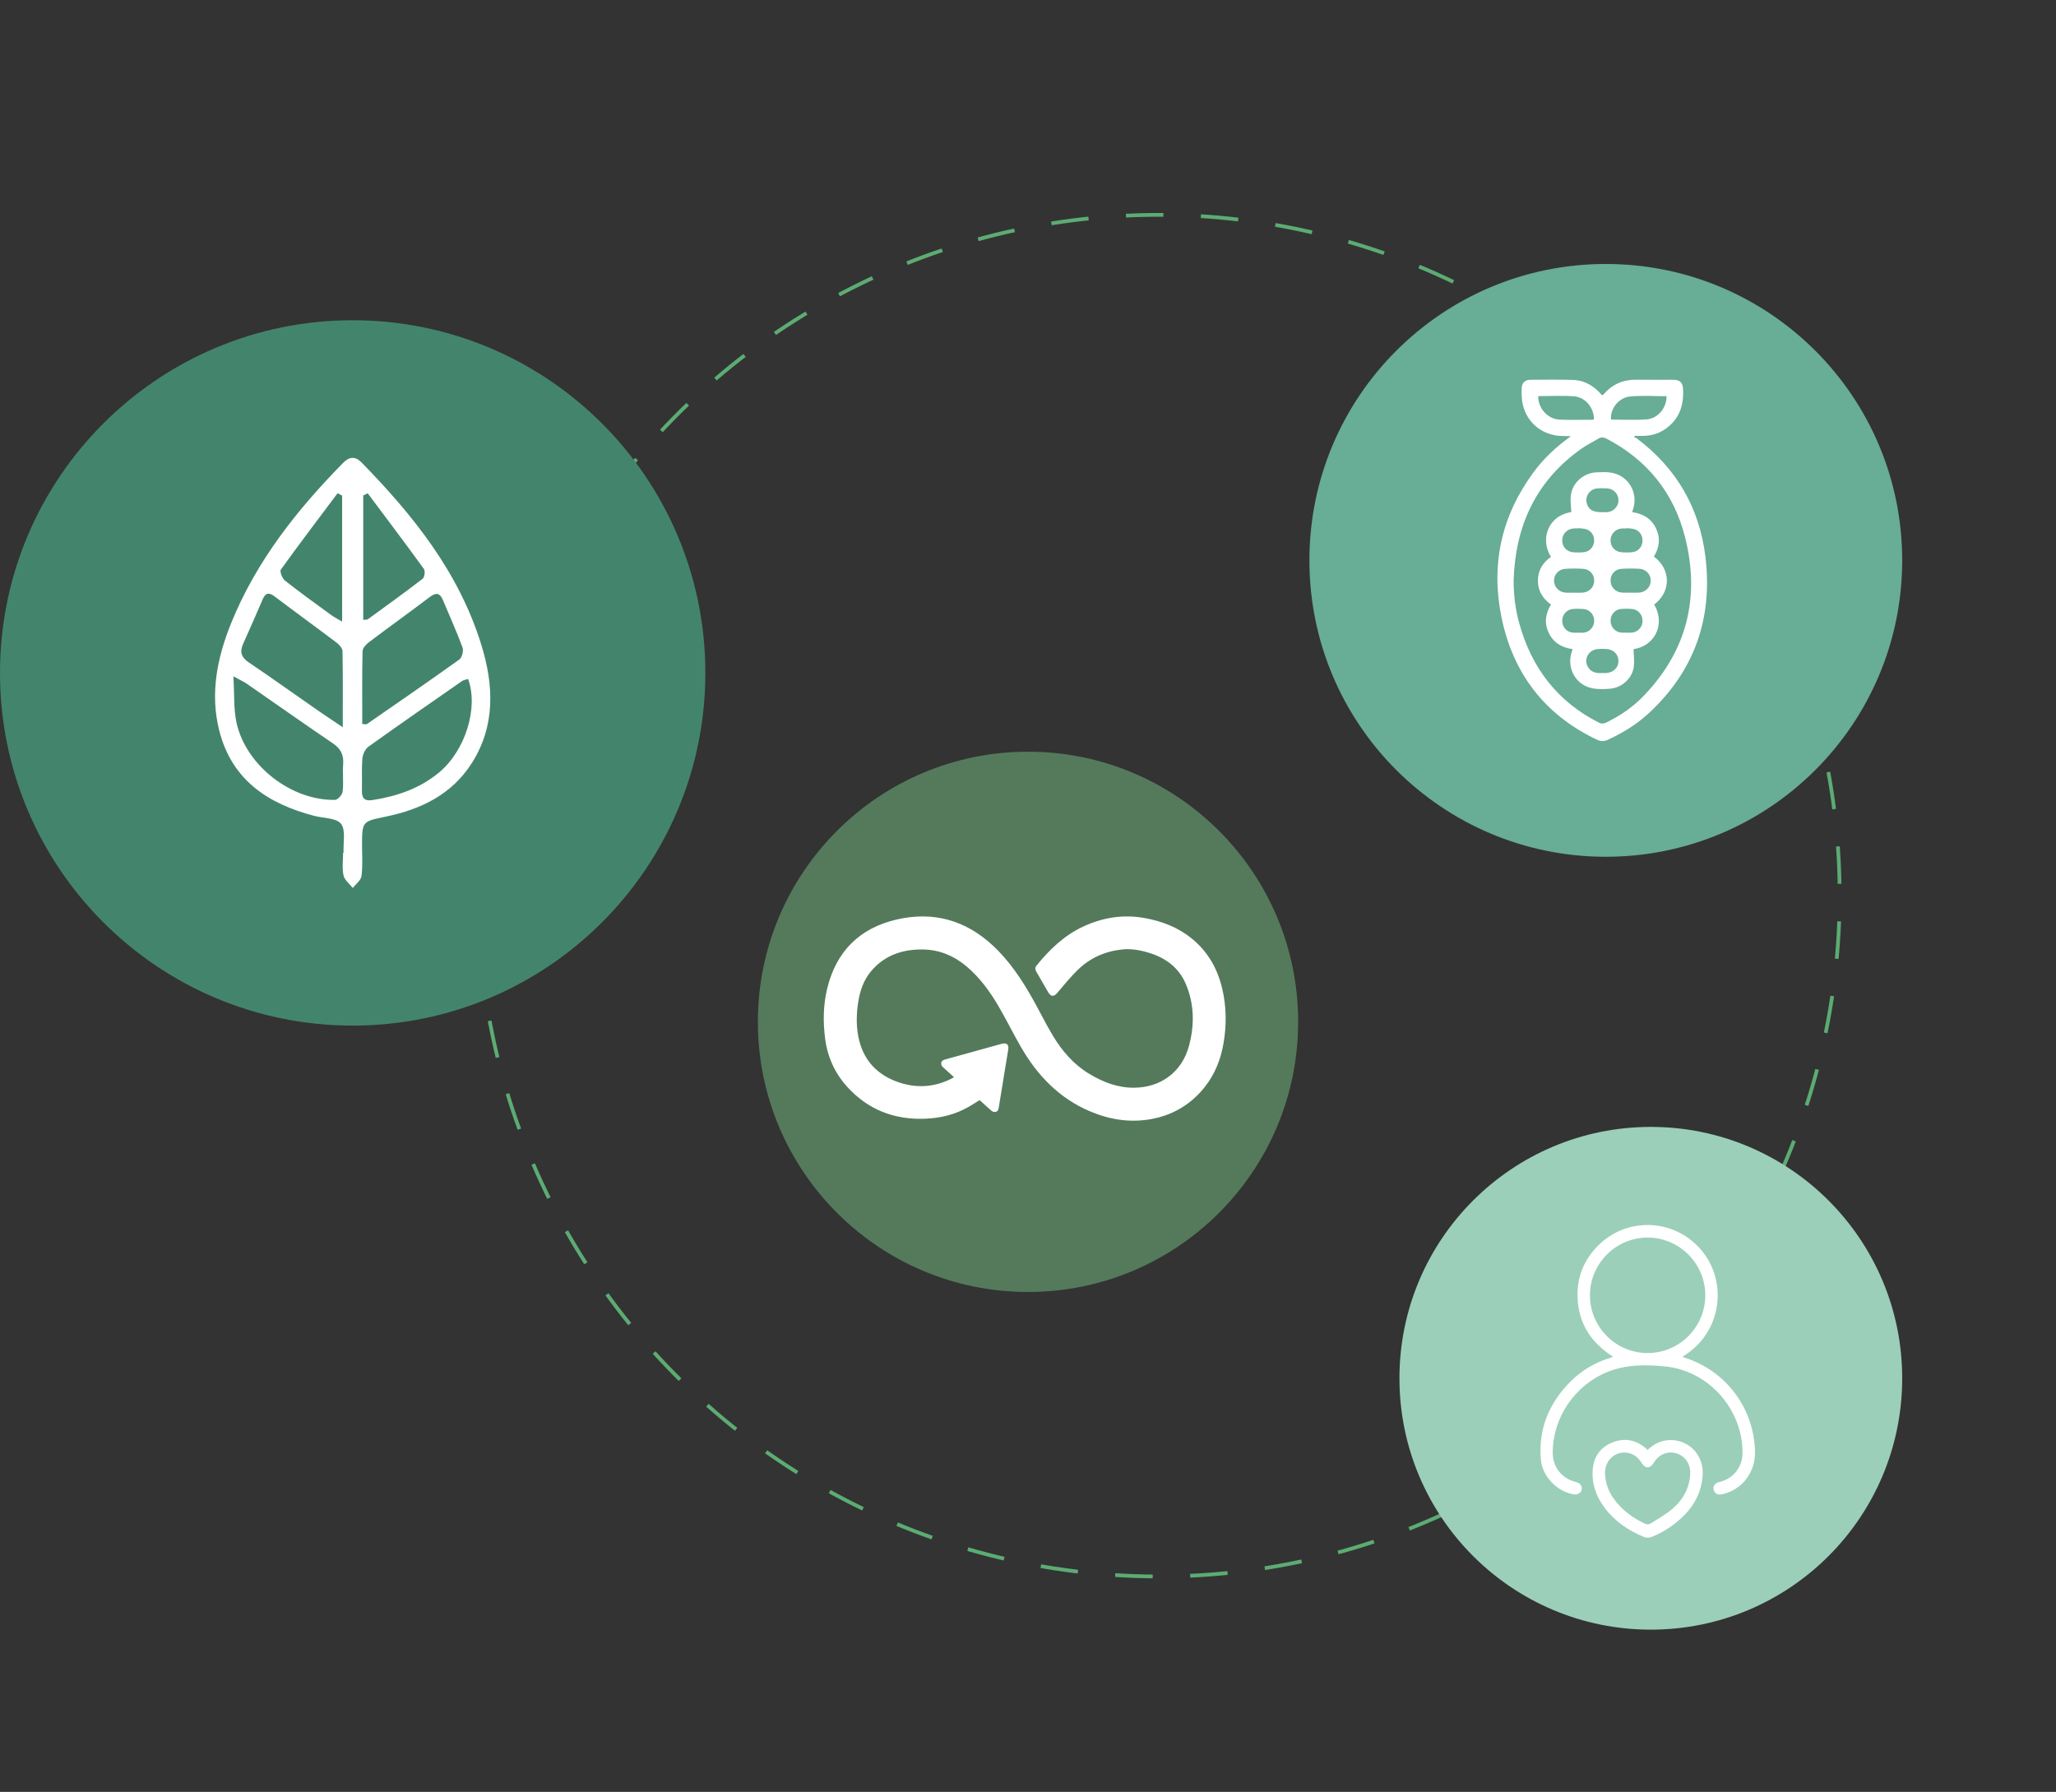 <svg width="397" height="346" viewBox="0 0 397 346" fill="none" xmlns="http://www.w3.org/2000/svg">
<rect x="0" y="0" width="397" height="346" fill="#333333" stroke="none"/>
<circle cx="223.769" cy="172.949" r="131.458" transform="rotate(-23.083 223.769 172.949)" stroke="#5CAC73" stroke-width="0.724" stroke-dasharray="7.24 7.24"/>
<path d="M367.302 108.203C367.302 139.812 341.678 165.436 310.069 165.436C278.461 165.436 252.837 139.812 252.837 108.203C252.837 76.594 278.461 50.971 310.069 50.971C341.678 50.971 367.302 76.594 367.302 108.203Z" fill="#68AD95"/>
<g clip-path="url(#clip0_3866_15660)">
<path d="M303.336 84.23C302.219 84.178 301.314 84.224 300.438 84.083C296.709 83.475 294.111 80.577 293.847 76.782C293.804 76.158 293.798 75.524 293.834 74.901C293.893 73.916 294.489 73.338 295.481 73.332C298.221 73.318 300.961 73.266 303.698 73.358C306.014 73.433 307.868 74.549 309.363 76.355C309.485 76.257 309.597 76.188 309.683 76.092C311.349 74.188 313.451 73.282 315.993 73.318C318.348 73.351 320.703 73.318 323.061 73.328C324.441 73.332 324.952 73.883 325.004 75.278C325.093 77.717 324.583 79.946 322.831 81.762C321.382 83.262 319.613 84.086 317.512 84.162C316.912 84.184 316.313 84.165 315.713 84.165C315.641 84.257 315.565 84.345 315.493 84.437C315.647 84.483 315.832 84.487 315.954 84.578C323.661 90.323 328.143 98.008 329.303 107.479C330.748 119.297 327.244 129.471 318.427 137.665C316.069 139.857 313.345 141.535 310.411 142.868C309.699 143.19 309.077 143.173 308.378 142.842C298.234 138.029 292.131 129.999 289.918 119.146C287.85 109.016 289.908 99.63 296.077 91.236C298.05 88.554 300.447 86.289 303.346 84.227L303.336 84.23ZM292.27 112.065C292.27 114.826 292.592 117.534 293.31 120.18C295.665 128.877 300.681 135.482 308.82 139.582C309.139 139.743 309.676 139.739 310.005 139.582C312.749 138.285 315.242 136.588 317.344 134.408C325.755 125.692 328.305 115.342 325.377 103.743C323.226 95.225 318.108 88.83 310.233 84.716C309.63 84.401 309.146 84.378 308.573 84.729C307.548 85.36 306.452 85.878 305.47 86.564C296.617 92.776 292.602 101.478 292.27 112.065ZM297.012 76.49C296.993 78.863 298.863 80.938 301.195 81.03C303.296 81.112 305.401 81.056 307.506 81.056C307.601 81.056 307.697 80.997 307.782 80.967C307.782 78.751 306.175 76.716 303.955 76.532C301.656 76.342 299.328 76.49 297.012 76.49ZM321.803 76.506C319.461 76.506 317.103 76.335 314.781 76.555C312.528 76.769 310.859 78.988 311.086 81.02C313.372 81.02 315.67 81.154 317.946 80.981C320.166 80.813 321.823 78.728 321.803 76.506Z" fill="white"/>
<path d="M299.483 107.521C297.352 104.226 298.844 99.58 303.402 98.884C303.369 97.742 303.165 96.596 303.336 95.513C303.722 93.054 305.909 91.262 308.402 91.193C309.331 91.167 310.282 91.111 311.185 91.275C314.455 91.869 316.356 95.119 315.351 98.28C315.295 98.461 315.236 98.638 315.157 98.891C317.225 99.173 318.852 100.115 319.765 102.023C320.661 103.901 320.43 105.729 319.353 107.469C322.693 109.947 322.696 114.268 319.409 116.733C321.698 120.626 319.396 124.822 315.43 125.337C315.45 126.542 315.641 127.747 315.453 128.889C315.091 131.069 313.121 132.806 310.905 132.986C309.716 133.085 308.468 133.127 307.318 132.871C304.212 132.182 302.496 128.981 303.465 125.951C303.524 125.771 303.583 125.59 303.666 125.341C301.607 125.068 299.983 124.129 299.068 122.238C298.165 120.37 298.379 118.535 299.483 116.73C297.882 115.587 296.95 114.064 296.957 112.101C296.963 110.167 297.862 108.657 299.483 107.518V107.521ZM314.795 114.435C315.368 114.435 315.944 114.468 316.514 114.428C317.782 114.34 318.727 113.348 318.747 112.137C318.767 110.932 317.848 109.905 316.56 109.829C315.417 109.76 314.264 109.764 313.125 109.833C311.853 109.911 310.997 110.876 310.987 112.088C310.977 113.319 311.883 114.317 313.154 114.422C313.698 114.468 314.245 114.428 314.791 114.428L314.795 114.435ZM303.955 114.442C304.502 114.442 305.049 114.471 305.592 114.435C306.874 114.35 307.802 113.391 307.825 112.16C307.848 110.913 306.982 109.918 305.678 109.836C304.535 109.764 303.382 109.767 302.243 109.836C300.962 109.915 300.046 110.952 300.072 112.157C300.099 113.375 301.041 114.346 302.319 114.435C302.862 114.471 303.412 114.442 303.955 114.442ZM309.383 129.959C309.637 129.959 309.91 129.979 310.184 129.959C311.57 129.851 312.539 128.866 312.519 127.599C312.496 126.322 311.501 125.367 310.111 125.311C309.564 125.288 309.014 125.272 308.474 125.327C306.837 125.495 305.853 127.094 306.501 128.541C307.055 129.779 308.138 130.038 309.387 129.959H309.383ZM304.736 101.974C304.736 101.993 304.733 102.016 304.729 102.036C304.43 102.036 304.127 102.013 303.83 102.039C302.585 102.151 301.686 103.083 301.657 104.281C301.627 105.549 302.467 106.527 303.764 106.638C304.466 106.697 305.187 106.694 305.885 106.612C306.946 106.491 307.707 105.644 307.809 104.59C307.914 103.493 307.305 102.496 306.264 102.187C305.777 102.042 305.247 102.039 304.736 101.974ZM314.096 101.977C314.096 102 314.093 102.02 314.09 102.042C313.764 102.042 313.431 102.013 313.108 102.049C311.873 102.18 310.994 103.142 310.987 104.344C310.981 105.558 311.83 106.524 313.085 106.635C313.787 106.697 314.508 106.694 315.206 106.619C316.306 106.497 317.087 105.611 317.153 104.531C317.222 103.415 316.603 102.466 315.542 102.171C315.078 102.042 314.577 102.039 314.093 101.977H314.096ZM304.752 122.166C304.752 122.166 304.752 122.166 304.752 122.169C305.079 122.169 305.411 122.192 305.734 122.166C306.946 122.058 307.835 121.073 307.829 119.862C307.822 118.653 306.926 117.665 305.708 117.587C305.029 117.541 304.338 117.534 303.662 117.596C302.496 117.705 301.65 118.709 301.657 119.891C301.663 121.076 302.519 122.045 303.689 122.163C304.041 122.199 304.397 122.169 304.752 122.169V122.166ZM314.057 122.166C314.383 122.166 314.712 122.189 315.038 122.163C316.26 122.068 317.153 121.102 317.163 119.891C317.173 118.673 316.297 117.672 315.081 117.58C314.403 117.531 313.714 117.527 313.036 117.58C311.863 117.678 311 118.667 310.991 119.842C310.981 121.056 311.863 122.045 313.075 122.153C313.401 122.182 313.731 122.156 314.057 122.156V122.166ZM309.416 98.898C309.716 98.898 310.019 98.914 310.319 98.898C311.567 98.812 312.522 97.804 312.519 96.59C312.515 95.368 311.567 94.367 310.305 94.305C309.653 94.272 308.991 94.259 308.339 94.321C306.926 94.456 306.001 95.894 306.416 97.246C306.788 98.458 307.608 98.917 309.42 98.904L309.416 98.898Z" fill="white"/>
</g>
<path d="M367.302 266.137C367.302 292.944 345.57 314.675 318.763 314.675C291.956 314.675 270.224 292.944 270.224 266.137C270.224 239.329 291.956 217.598 318.763 217.598C345.57 217.598 367.302 239.329 367.302 266.137Z" fill="#9BCFBA"/>
<g clip-path="url(#clip1_3866_15660)">
<path d="M311.467 261.968C307.126 259.233 304.716 255.382 304.609 250.263C304.532 246.488 305.901 243.223 308.559 240.541C314.061 234.992 323.013 235.259 328.243 241.078C333.687 247.133 332.738 257.294 324.835 261.995C325.399 262.192 325.925 262.36 326.44 262.56C333.788 265.402 338.644 272.273 338.883 280.166C339.002 284.104 336.617 287.424 332.937 288.437C332.667 288.511 332.389 288.587 332.113 288.587C331.473 288.593 331.038 288.268 330.904 287.636C330.769 287.001 331.063 286.546 331.636 286.279C331.816 286.194 332.024 286.166 332.223 286.114C334.765 285.42 336.44 283.244 336.467 280.599C336.55 272.202 329.985 264.727 321.633 263.864C317.824 263.471 314.012 263.447 310.347 264.932C304.122 267.458 299.878 273.657 299.817 280.384C299.793 283.204 301.434 285.396 304.156 286.126C304.793 286.298 305.316 286.546 305.42 287.268C305.54 288.09 304.802 288.695 303.874 288.55C300.736 288.063 297.802 285.104 297.527 281.845C297.028 275.965 299.079 270.981 303.194 266.829C305.387 264.619 308.004 263.085 310.98 262.167C311.124 262.124 311.259 262.054 311.47 261.968H311.467ZM318.133 261.265C324.272 261.268 329.272 256.272 329.281 250.131C329.287 243.996 324.287 238.978 318.154 238.966C312.034 238.954 307.012 243.975 307.006 250.109C307.003 256.25 312 261.262 318.133 261.265Z" fill="white"/>
<path d="M318.139 279.967C319.468 278.712 320.971 278.025 322.778 278.068C326.296 278.154 328.978 281.134 328.785 284.703C328.583 288.376 326.871 291.246 324.149 293.584C322.576 294.938 320.824 296.024 318.889 296.776C318.479 296.935 317.906 296.972 317.511 296.813C314.468 295.576 311.813 293.774 309.82 291.114C308.16 288.895 307.294 286.394 307.557 283.607C307.793 281.127 309.159 279.372 311.458 278.485C313.727 277.607 315.855 278.031 317.735 279.605C317.851 279.703 317.961 279.808 318.142 279.97L318.139 279.967ZM309.912 284.491C309.973 286.231 310.53 287.897 311.596 289.389C313.179 291.605 315.31 293.139 317.747 294.272C317.992 294.385 318.421 294.367 318.647 294.222C320.083 293.317 321.593 292.482 322.882 291.39C325.019 289.576 326.317 287.241 326.372 284.35C326.406 282.594 325.282 281.084 323.653 280.618C322.015 280.148 320.307 280.848 319.385 282.364C318.604 283.65 317.689 283.659 316.92 282.392C315.996 280.864 314.309 280.158 312.667 280.609C311.014 281.063 309.893 282.604 309.915 284.494L309.912 284.491Z" fill="white"/>
</g>
<path d="M250.664 197.312C250.664 226.119 227.31 249.473 198.502 249.473C169.695 249.473 146.341 226.119 146.341 197.312C146.341 168.504 169.695 145.15 198.502 145.15C227.31 145.15 250.664 168.504 250.664 197.312Z" fill="#547A5B"/>
<g clip-path="url(#clip2_3866_15660)">
<path d="M184.206 207.987C183.49 207.338 182.827 206.727 182.151 206.132C181.859 205.876 181.669 205.595 181.763 205.191C181.859 204.774 182.175 204.665 182.55 204.563C186.18 203.568 189.803 202.554 193.428 201.55C194.373 201.289 194.838 201.7 194.683 202.654C194.083 206.351 193.481 210.047 192.874 213.745C192.813 214.116 192.781 214.518 192.336 214.67C191.869 214.831 191.546 214.588 191.225 214.292C190.549 213.666 189.858 213.056 189.155 212.426C188.438 212.867 187.746 213.319 187.028 213.732C184.43 215.224 181.612 215.906 178.628 216.019C172.66 216.245 167.588 214.273 163.581 209.847C161.186 207.201 159.766 204.059 159.319 200.494C158.911 197.242 158.954 194.009 159.738 190.826C161.491 183.687 165.998 179.198 173.172 177.545C180.227 175.918 186.453 177.688 191.738 182.601C194.979 185.614 197.379 189.268 199.521 193.096C200.797 195.378 201.949 197.733 203.295 199.973C205.062 202.91 207.267 205.493 210.249 207.305C212.932 208.935 215.787 210.058 218.998 210.034C224.17 209.993 228.23 206.968 229.571 202.006C230.664 197.972 230.633 193.933 228.984 190.027C227.671 186.913 225.2 185.038 222.024 184.03C220.266 183.472 218.453 183.142 216.612 183.342C213.359 183.693 210.482 184.98 208.139 187.25C206.73 188.617 205.48 190.153 204.211 191.654C203.476 192.523 202.926 192.516 202.359 191.521C201.617 190.22 200.867 188.923 200.11 187.63C199.879 187.235 199.815 186.859 200.123 186.479C202.649 183.355 205.496 180.608 209.206 178.892C212.969 177.152 216.88 176.526 221.007 177.267C224.351 177.867 227.42 179.044 230.073 181.184C233.223 183.724 235.105 187.052 236.013 190.943C236.811 194.374 236.857 197.833 236.279 201.307C235.755 204.455 234.641 207.355 232.645 209.875C229.99 213.225 226.539 215.309 222.32 216.082C218.243 216.83 214.328 216.217 210.53 214.616C204.484 212.065 200.247 207.603 197.06 202.041C195.599 199.49 194.299 196.848 192.815 194.311C191.142 191.447 189.199 188.771 186.634 186.605C184.276 184.615 181.529 183.437 178.462 183.346C174.481 183.229 170.891 184.354 168.219 187.511C166.755 189.242 166.053 191.317 165.71 193.524C165.372 195.697 165.313 197.883 165.714 200.042C166.5 204.281 168.956 207.246 172.983 208.789C176.617 210.179 180.253 210.053 183.767 208.257C183.896 208.192 184.014 208.107 184.208 207.99L184.206 207.987Z" fill="white"/>
</g>
<path d="M136.199 129.937C136.199 167.547 105.71 198.037 68.099 198.037C30.489 198.037 0 167.547 0 129.937C0 92.327 30.489 61.838 68.099 61.838C105.71 61.838 136.199 92.327 136.199 129.937Z" fill="#43856C"/>
<g clip-path="url(#clip3_3866_15660)">
<path d="M66.342 164.667C66.243 162.754 66.801 160.299 65.853 159.081C64.939 157.906 62.464 158.01 60.675 157.541C51.854 155.229 44.799 150.721 42.343 141.097C40.523 133.952 41.929 127.004 44.632 120.332C49.507 108.307 57.354 98.439 66.27 89.362C67.426 88.186 68.582 88.043 69.792 89.28C79.777 99.486 88.636 110.522 92.957 124.568C95.33 132.276 95.69 140.085 91.145 147.281C87.248 153.448 81.244 156.288 74.485 157.688C69.928 158.635 69.913 158.546 69.909 163.394C69.909 165.322 70.061 167.27 69.799 169.163C69.686 169.993 68.711 170.699 68.124 171.459C67.498 170.66 66.524 169.939 66.331 169.042C66.028 167.65 66.251 166.133 66.251 164.671C66.281 164.671 66.308 164.671 66.338 164.667H66.342ZM69.955 139.817C70.569 139.817 70.755 139.879 70.857 139.809C76.827 135.678 82.813 131.566 88.712 127.334C89.219 126.97 89.542 125.643 89.307 125.011C88.169 121.927 86.797 118.932 85.539 115.895C84.932 114.428 84.17 114.382 82.961 115.297C79.098 118.226 75.159 121.046 71.289 123.967C70.728 124.39 70.023 125.115 70.008 125.717C69.902 130.383 69.951 135.058 69.951 139.817H69.955ZM66.187 140.438C66.187 135.081 66.225 130.406 66.137 125.736C66.126 125.185 65.538 124.506 65.042 124.13C61.05 121.112 57.002 118.176 53.01 115.158C51.956 114.359 51.281 114.444 50.743 115.677C49.492 118.556 48.252 121.442 46.956 124.301C46.228 125.911 46.607 126.954 48.074 127.939C52.472 130.895 56.782 133.991 61.134 137.016C62.604 138.041 64.102 139.022 66.187 140.43V140.438ZM90.383 131.101C89.985 131.24 89.523 131.295 89.185 131.531C83.158 135.717 77.123 139.899 71.156 144.173C70.535 144.62 70.046 145.64 69.978 146.435C69.807 148.499 69.94 150.59 69.886 152.665C69.849 154.185 70.436 154.721 71.937 154.488C76.619 153.759 81.001 152.281 84.735 149.201C89.845 144.984 92.438 136.698 90.387 131.101H90.383ZM45.064 130.597C45.277 134.045 45.083 136.916 45.682 139.6C47.528 147.87 56.285 154.62 64.704 154.453C65.224 154.441 66.1 153.452 66.168 152.843C66.365 151.098 66.126 149.302 66.263 147.541C66.399 145.717 65.762 144.542 64.269 143.53C58.692 139.751 53.192 135.857 47.654 132.024C47.07 131.621 46.41 131.334 45.064 130.597ZM71.001 95.246C70.713 95.39 70.425 95.533 70.137 95.677V119.681C70.607 119.63 70.872 119.688 71.028 119.576C74.579 116.996 78.143 114.428 81.619 111.748C81.979 111.469 82.135 110.251 81.858 109.867C78.294 104.948 74.633 100.107 70.997 95.242L71.001 95.246ZM66.069 95.712C65.777 95.549 65.485 95.39 65.194 95.227C61.513 100.134 57.805 105.018 54.223 109.998C53.977 110.34 54.492 111.69 55.011 112.097C57.923 114.397 60.94 116.562 63.935 118.75C64.496 119.161 65.125 119.471 66.065 120.03V95.708L66.069 95.712Z" fill="white"/>
</g>
<defs>
<clipPath id="clip0_3866_15660">
<rect width="40.481" height="69.796" fill="white" transform="translate(289.131 73.305)"/>
</clipPath>
<clipPath id="clip1_3866_15660">
<rect width="41.436" height="60.378" fill="white" transform="translate(297.453 236.539)"/>
</clipPath>
<clipPath id="clip2_3866_15660">
<rect width="77.606" height="39.439" fill="white" transform="translate(159.063 176.955)"/>
</clipPath>
<clipPath id="clip3_3866_15660">
<rect width="53.151" height="83.048" fill="white" transform="translate(41.524 88.414)"/>
</clipPath>
</defs>
</svg>
